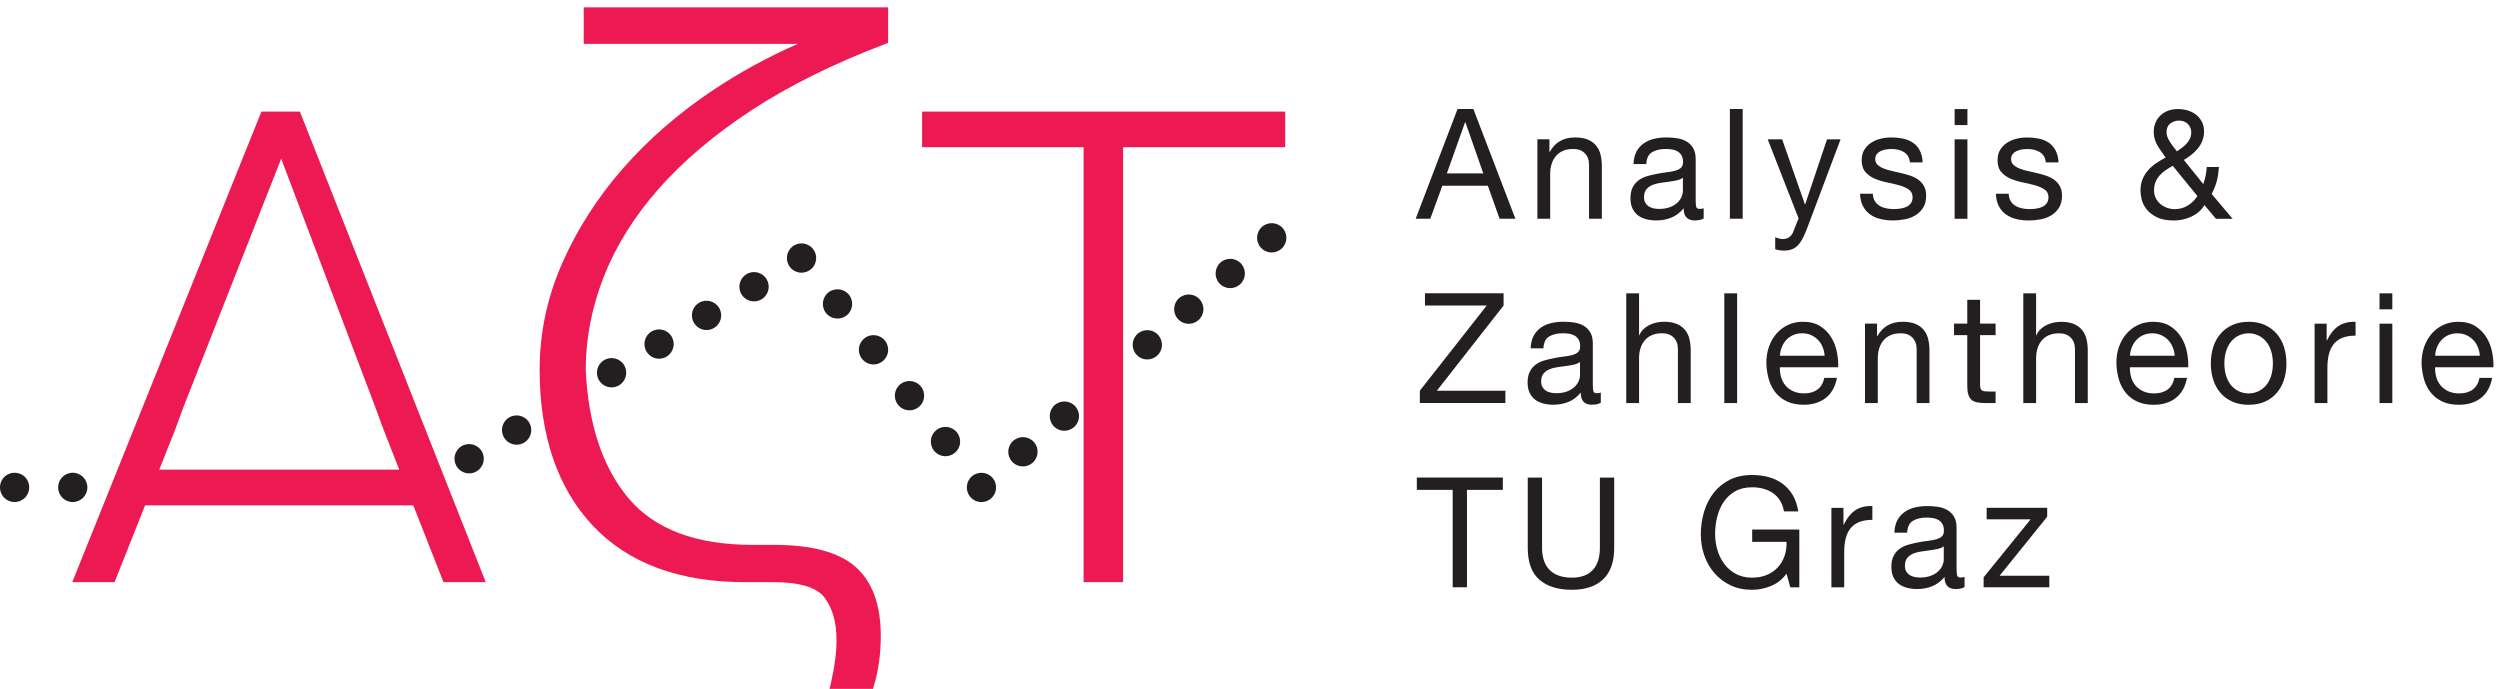 <?xml version="1.0" encoding="UTF-8"?>
<svg width="561.33" height="154.67" version="1.1" viewBox="0 0 561.33 154.67" xmlns="http://www.w3.org/2000/svg">
 <defs>
  <clipPath id="b">
   <path transform="translate(0 2.5e-5)" d="m0 0h4209.4v1150.6h-4209.4z"/>
  </clipPath>
  <clipPath id="a">
   <path transform="translate(0 2.5e-5)" d="m0 0h4209.4v1150.6h-4209.4z"/>
  </clipPath>
 </defs>
 <g>
  <path transform="matrix(.133 0 0 -.133 0 154.67)" d="m2169.7 914.4v60.137h-613.01v-60.137h272.64v-734.26h66.66v734.26zm-676.42 173.78 6.08 2.3v60.09h-513.91v-61.66h361.53c-50.19-21.9-98.17-48.09-143.16-78.13-58.34-38.971-109.61-83.522-152.37-132.42-42.83-48.976-77.292-102.76-102.4-159.88-25.238-57.453-38.031-117.76-38.031-179.26 0-111.4 30.093-200 89.428-263.35 59.51-63.504 145.87-95.711 256.71-95.711h48.11c44.26 0 73.33-8.644 86.38-25.676 13.65-17.789 20.56-41.902 20.56-71.66 0-21.449-3.05-45.41-9.06-71.25l-2.7-11.57h73.21l2.02 6.711c7.47 24.801 11.26 52.66 11.26 82.789 0 52.43-14.35 91.633-42.65 116.52-27.97 24.578-74.03 37.039-136.93 37.039h-37.13c-94.62 0-164.81 26.269-208.6 78.066-44.29 52.363-68.776 125.87-72.788 218.1 0 51.922 10.191 104.41 30.268 156.02 20.13 51.692 51.28 101.7 92.58 148.66 41.49 47.153 94.42 91.93 157.34 133.12 62.99 41.22 138.43 78.62 224.25 111.16m-744.6-908.02h71.348l-313.76 794.38h-64.93l-319.31-794.38h71.414l51.527 129.69h452.74zm-100.11 254.72 25.511-64.902h-405.21l25.86 65.09 15.14 41.082 164.85 418.87 158.57-418.68 15.278-41.457" clip-path="url(#b)" fill="#ed1952"/>
  <path transform="matrix(.133 0 0 -.133 0 154.67)" d="m4209.4 542.88c0.33 8.125-0.39 16.691-2.17 25.684-1.78 8.996-5 17.296-9.67 24.914-4.66 7.605-10.84 13.878-18.56 18.812-7.71 4.926-17.42 7.399-29.11 7.399-8.99 0-17.26-1.739-24.8-5.192-7.54-3.469-14.07-8.312-19.58-14.535s-9.79-13.586-12.84-22.051c-3.05-8.488-4.58-17.824-4.58-28.019 0.34-10.215 1.82-19.649 4.45-28.289 2.63-8.653 6.57-16.086 11.84-22.317 5.24-6.23 11.73-11.062 19.44-14.531 7.71-3.457 16.83-5.184 27.34-5.184 14.91 0 27.29 3.797 37.12 11.414 9.83 7.61 16.19 18.946 19.08 33.996h-21.37c-1.86-8.82-5.72-15.402-11.56-19.726-5.85-4.328-13.36-6.484-22.51-6.484-7.11 0-13.31 1.21-18.56 3.632-5.26 2.411-9.58 5.664-12.97 9.727-3.4 4.07-5.85 8.738-7.38 14.023-1.52 5.262-2.2 10.848-2.03 16.727zm-22.9 19.453h-75.52c0.34 5.195 1.44 10.09 3.3 14.668 1.87 4.582 4.41 8.594 7.63 12.07 3.22 3.457 7.08 6.172 11.57 8.164 4.49 1.993 9.54 2.981 15.13 2.981 5.43 0 10.39-0.988 14.88-2.981 4.49-1.992 8.4-4.668 11.7-8.035 3.3-3.379 5.93-7.402 7.88-12.07s3.09-9.602 3.43-14.797m-169.35-79.91h21.61v134.14h-21.61zm0 158.27h21.61v26.989h-21.61zm-62.55-48c6.1 2.422 13.48 3.633 22.12 3.633v23.36c-11.7 0.339-21.36-2.083-28.99-7.274-7.63-5.187-14.07-13.226-19.32-24.125h-0.51v28.277h-20.35v-134.14h21.62v59.676c0 8.652 0.85 16.3 2.54 22.968 1.69 6.653 4.41 12.325 8.14 16.993s8.64 8.214 14.75 10.636m-98.66-70.84c2.71 8.485 4.06 17.657 4.06 27.508 0 9.864-1.35 19.075-4.06 27.637-2.72 8.555-6.79 15.996-12.21 22.316-5.43 6.313-12.08 11.278-19.96 14.922-7.88 3.625-17.08 5.45-27.59 5.45-10.34 0-19.5-1.825-27.46-5.45-7.97-3.644-14.67-8.609-20.09-14.922-5.43-6.32-9.5-13.761-12.21-22.316-2.71-8.562-4.07-17.773-4.07-27.637 0-9.851 1.36-19.023 4.07-27.508 2.71-8.468 6.78-15.871 12.21-22.179 5.42-6.317 12.12-11.25 20.09-14.785 7.96-3.543 17.12-5.321 27.46-5.321 10.51 0 19.71 1.778 27.59 5.321 7.88 3.535 14.53 8.468 19.96 14.785 5.42 6.308 9.49 13.711 12.21 22.179m-18.82 27.508c0-8.125-1.06-15.359-3.18-21.668-2.12-6.308-5.05-11.593-8.77-15.832-3.73-4.238-8.1-7.48-13.1-9.726s-10.3-3.367-15.89-3.367c-5.6 0-10.9 1.121-15.89 3.367-5.01 2.246-9.37 5.488-13.1 9.726-3.73 4.239-6.66 9.524-8.77 15.832-2.13 6.309-3.18 13.543-3.18 21.668 0 8.137 1.05 15.352 3.18 21.66 2.11 6.321 5.04 11.641 8.77 15.969 3.73 4.317 8.09 7.606 13.1 9.852 4.99 2.258 10.29 3.371 15.89 3.371 5.59 0 10.89-1.113 15.89-3.371 5-2.246 9.37-5.535 13.1-9.852 3.72-4.328 6.65-9.648 8.77-15.969 2.12-6.308 3.18-13.523 3.18-21.66m-67.89 244.18-35.35 41.777c1.87 4.149 3.48 7.821 4.84 11.032 1.35 3.187 2.49 6.437 3.43 9.73 0.93 3.277 1.69 6.871 2.29 10.758 0.59 3.898 1.14 8.613 1.65 14.148h-20.6c-0.51-9.515-2.46-19.117-5.85-28.808l-32.8 40.742c4.41 2.598 8.65 5.488 12.72 8.695 4.06 3.196 7.71 6.785 10.93 10.766 3.22 3.976 5.76 8.348 7.64 13.109 1.85 4.75 2.79 9.895 2.79 15.438 0 6.222-1.24 11.711-3.69 16.469-2.46 4.761-5.72 8.742-9.79 11.941-4.07 3.203-8.77 5.578-14.12 7.133-5.33 1.558-10.8 2.34-16.4 2.34-6.61 0-12.46-1.043-17.53-3.121-5.1-2.071-9.38-4.883-12.85-8.434-3.48-3.551-6.11-7.606-7.89-12.188-1.77-4.589-2.67-9.39-2.67-14.398 0-4.684 0.55-8.871 1.66-12.594 1.1-3.719 2.62-7.254 4.57-10.64 1.95-3.368 4.11-6.7 6.49-9.989 2.37-3.285 4.84-6.738 7.37-10.375-5.76-3.109-11.23-6.441-16.4-9.992-5.17-3.539-9.66-7.523-13.48-11.933-3.81-4.411-6.86-9.387-9.15-14.918-2.29-5.539-3.43-11.942-3.43-19.2 0-3.812 0.63-8.574 1.9-14.281 1.28-5.695 3.95-11.238 8.01-16.601 4.07-5.368 9.83-9.946 17.29-13.75 7.46-3.809 17.3-5.707 29.5-5.707 10 0 19.71 2.156 29.12 6.488 9.41 4.32 16.82 10.801 22.25 19.457l19.32-23.094zm-85.95 119.62c-2.88-2.066-5.59-3.976-8.14-5.711-2.03 2.602-4.07 5.192-6.1 7.793-2.03 2.586-3.9 5.231-5.59 7.91-1.7 2.68-3.1 5.411-4.2 8.168-1.1 2.77-1.65 5.539-1.65 8.313 0 6.738 2.21 11.707 6.61 14.918 4.41 3.199 9.15 4.797 14.24 4.797 6.44 0 11.53-1.949 15.26-5.84 3.72-3.887 5.59-8.516 5.59-13.875 0-3.981-0.76-7.574-2.29-10.774-1.52-3.199-3.47-6.097-5.85-8.691-2.37-2.598-5-4.926-7.88-7.008m26.45-81.218c-4.41-6.739-9.88-12.11-16.41-16.079-6.52-3.992-13.93-5.972-22.25-5.972-4.4 0-8.69 0.781-12.84 2.328-4.15 1.562-7.84 3.683-11.06 6.363s-5.81 5.969-7.75 9.86c-1.96 3.89-2.93 8.175-2.93 12.851 0 5.527 0.85 10.324 2.55 14.399 1.69 4.058 3.98 7.738 6.86 11.019 2.88 3.293 6.23 6.231 10.04 8.828 3.82 2.594 7.84 5.102 12.08 7.52zm-75.02-212.25c-8.99 0-17.25-1.739-24.8-5.192-7.54-3.469-14.07-8.312-19.58-14.535s-9.78-13.586-12.84-22.051c-3.05-8.488-4.57-17.824-4.57-28.019 0.33-10.215 1.82-19.649 4.45-28.289 2.62-8.653 6.56-16.086 11.82-22.317 5.25-6.23 11.74-11.062 19.45-14.531 7.72-3.457 16.83-5.184 27.34-5.184 14.92 0 27.29 3.797 37.13 11.414 9.83 7.61 16.18 18.946 19.07 33.996h-21.36c-1.87-8.82-5.72-15.402-11.57-19.726-5.85-4.328-13.35-6.484-22.51-6.484-7.12 0-13.31 1.21-18.56 3.632-5.26 2.411-9.58 5.664-12.96 9.727-3.4 4.07-5.86 8.738-7.38 14.023-1.53 5.262-2.2 10.848-2.04 16.727h98.41c0.34 8.125-0.38 16.691-2.16 25.684-1.78 8.996-5 17.296-9.66 24.914-4.66 7.605-10.85 13.878-18.57 18.812-7.71 4.926-17.41 7.399-29.11 7.399m-1.27-19.473c5.42 0 10.38-0.988 14.87-2.981 4.49-1.992 8.39-4.668 11.7-8.035 3.31-3.379 5.93-7.402 7.88-12.07s3.09-9.602 3.44-14.797h-75.53c0.34 5.195 1.44 10.09 3.31 14.668 1.86 4.582 4.4 8.594 7.63 12.07 3.21 3.457 7.07 6.172 11.57 8.164 4.49 1.993 9.53 2.981 15.13 2.981m-130.45-117.79h21.61v88.211c0 7.277-0.72 13.898-2.16 19.855-1.44 5.965-3.94 11.121-7.5 15.438-3.56 4.332-8.23 7.703-13.99 10.125-5.76 2.414-12.97 3.637-21.61 3.637-3.9 0-7.93-0.442-12.08-1.301-4.16-0.867-8.14-2.211-11.95-4.02-3.82-1.82-7.25-4.156-10.3-7.012-3.05-2.847-5.43-6.359-7.12-10.511h-0.51v70.84h-21.61v-185.26h21.61v75.762c0 6.054 0.8 11.629 2.43 16.738 1.6 5.105 4.01 9.558 7.23 13.367 3.22 3.801 7.25 6.75 12.08 8.82 4.83 2.079 10.56 3.106 17.17 3.106 8.3 0 14.83-2.414 19.58-7.258 4.74-4.852 7.12-11.426 7.12-19.715zm-26.83 330.05c3.31 5.363 4.96 12.117 4.96 20.246 0 6.394-1.23 11.758-3.68 16.09-2.46 4.32-5.69 7.91-9.67 10.769-3.98 2.848-8.56 5.137-13.73 6.871-5.17 1.727-10.47 3.199-15.89 4.418-5.09 1.203-10.18 2.367-15.26 3.5-5.09 1.121-9.66 2.5-13.73 4.149-4.07 1.64-7.42 3.718-10.05 6.23-2.63 2.5-3.94 5.664-3.94 9.473 0 3.457 0.85 6.269 2.55 8.426 1.69 2.164 3.89 3.902 6.61 5.191 2.71 1.297 5.72 2.211 9.02 2.73 3.31 0.524 6.57 0.77 9.8 0.77 3.55 0 7.08-0.379 10.55-1.16 3.47-0.778 6.65-2.039 9.53-3.762 2.88-1.738 5.25-4.027 7.12-6.879 1.87-2.855 2.97-6.449 3.31-10.765h21.61c-0.51 8.128-2.2 14.914-5.08 20.363-2.88 5.457-6.74 9.773-11.57 12.976-4.84 3.196-10.39 5.45-16.66 6.746-6.27 1.301-13.14 1.95-20.6 1.95-5.76 0-11.57-0.739-17.42-2.207-5.84-1.469-11.1-3.719-15.76-6.754-4.67-3.028-8.48-6.957-11.44-11.797-2.97-4.848-4.45-10.641-4.45-17.391 0-8.648 2.11-15.402 6.35-20.242 4.24-4.836 9.54-8.598 15.9-11.277 6.35-2.692 13.26-4.762 20.72-6.231 7.47-1.468 14.37-3.121 20.72-4.933 6.36-1.817 11.66-4.2 15.91-7.137 4.22-2.941 6.35-7.262 6.35-12.969 0-4.152-1.02-7.566-3.06-10.25-2.03-2.679-4.62-4.722-7.75-6.101-3.14-1.387-6.57-2.332-10.3-2.848-3.73-0.523-7.29-0.781-10.68-0.781-4.41 0-8.69 0.429-12.84 1.297-4.16 0.863-7.89 2.293-11.19 4.285-3.31 1.976-5.98 4.668-8.01 8.035-2.04 3.375-3.14 7.48-3.31 12.336h-21.61c0.34-8.313 2.03-15.363 5.08-21.152 3.06-5.801 7.12-10.469 12.21-14.012 5.1-3.547 10.94-6.098 17.55-7.66 6.61-1.547 13.56-2.328 20.85-2.328 6.61 0 13.26 0.648 19.96 1.937 6.69 1.301 12.71 3.59 18.05 6.883 5.35 3.277 9.67 7.609 12.97 12.965m-123.71-330.05h16.53v19.453h-9.92c-3.39 0-6.14 0.137-8.26 0.391-2.12 0.261-3.78 0.82-4.96 1.687-1.19 0.86-2 2.082-2.42 3.633-0.42 1.562-0.63 3.644-0.63 6.23v83.293h26.19v19.457h-26.19v40.219h-21.62v-40.219h-22.37v-19.457h22.37v-85.371c0-6.222 0.59-11.242 1.78-15.039 1.19-3.808 3.01-6.75 5.47-8.828 2.46-2.07 5.68-3.508 9.66-4.289 3.98-0.769 8.78-1.16 14.37-1.16m-52.63 311.12h21.61v134.14h-21.61zm0 158.28h21.61v26.993h-21.61zm-1.02-661.12c-2.89 4.836-6.7 8.594-11.45 11.262-4.74 2.684-10.04 4.453-15.88 5.313-5.86 0.859-11.75 1.297-17.68 1.297-7.46 0-14.46-0.782-20.98-2.333-6.53-1.554-12.33-4.113-17.42-7.656-5.09-3.547-9.15-8.176-12.21-13.879-3.05-5.711-4.74-12.715-5.08-21.015h21.61c0.52 9.855 3.83 16.554 9.92 20.109 6.1 3.535 13.73 5.32 22.89 5.32 3.39 0 6.82-0.261 10.29-0.781 3.48-0.515 6.62-1.562 9.41-3.113 2.8-1.555 5.09-3.809 6.87-6.75 1.78-2.949 2.67-6.836 2.67-11.68 0-4.148-1.19-7.305-3.56-9.472-2.38-2.157-5.59-3.809-9.66-4.922-4.07-1.133-8.78-1.993-14.12-2.598s-10.98-1.512-16.91-2.723c-5.59-1.047-11.06-2.336-16.4-3.898-5.34-1.551-10.09-3.848-14.23-6.875-4.15-3.016-7.5-6.961-10.05-11.797-2.55-4.852-3.82-11.082-3.82-18.691 0-6.739 1.15-12.489 3.44-17.254 2.28-4.758 5.38-8.606 9.28-11.543 3.89-2.942 8.52-5.11 13.86-6.496 5.34-1.375 10.97-2.071 16.91-2.071 9.15 0 17.67 1.602 25.55 4.805 7.89 3.195 14.79 8.43 20.73 15.695 0-7.265 1.65-12.5 4.96-15.695 3.3-3.203 7.75-4.805 13.35-4.805 6.61 0 11.78 1.133 15.51 3.371v17.129c-2.55-0.695-4.75-1.035-6.61-1.035-3.4 0-5.39 1.211-5.98 3.613-0.6 2.422-0.88 6.219-0.88 11.407v68.867c0 7.773-1.45 14.07-4.33 18.894m-17.3-72.578c0-3.093-0.76-6.406-2.28-9.941-1.53-3.524-3.91-6.797-7.12-9.805-3.23-3.015-7.38-5.508-12.46-7.488-5.09-1.984-11.19-2.969-18.31-2.969-3.4 0-6.61 0.34-9.67 1.024-3.05 0.695-5.72 1.816-8.01 3.359-2.28 1.555-4.15 3.574-5.59 6.074-1.44 2.492-2.16 5.547-2.16 9.16 0 5.508 1.23 9.864 3.69 13.039 2.45 3.192 5.64 5.645 9.53 7.364 3.9 1.718 8.31 2.968 13.23 3.738 4.91 0.781 9.79 1.465 14.62 2.07 4.83 0.598 9.44 1.367 13.85 2.317 4.41 0.957 7.97 2.461 10.68 4.519zm-45.77 264.31h21.62v88.211c0 7.277-0.73 13.898-2.16 19.855-1.45 5.965-3.95 11.121-7.51 15.438-3.56 4.332-8.22 7.703-13.98 10.125-5.77 2.414-12.97 3.637-21.62 3.637-19.49 0-33.73-8.141-42.72-24.387h-0.5v21.265h-20.35v-134.14h21.62v75.762c0 6.054 0.8 11.629 2.41 16.738 1.61 5.105 4.03 9.558 7.25 13.367 3.22 3.801 7.25 6.75 12.09 8.82 4.82 2.079 10.54 3.106 17.15 3.106 8.31 0 14.83-2.414 19.58-7.258 4.75-4.852 7.12-11.426 7.12-19.715zm11.07 330.05c3.3 5.363 4.96 12.117 4.96 20.246 0 6.394-1.24 11.758-3.69 16.09-2.46 4.32-5.68 7.91-9.66 10.769-3.99 2.848-8.57 5.137-13.73 6.871-5.18 1.727-10.47 3.199-15.9 4.418-5.08 1.203-10.17 2.367-15.26 3.5-5.08 1.121-9.66 2.5-13.73 4.149-4.07 1.64-7.42 3.718-10.04 6.23-2.63 2.5-3.94 5.664-3.94 9.473 0 3.457 0.84 6.269 2.54 8.426 1.69 2.164 3.9 3.902 6.61 5.191 2.71 1.297 5.72 2.211 9.03 2.73 3.3 0.524 6.57 0.77 9.79 0.77 3.56 0 7.07-0.379 10.55-1.16 3.47-0.778 6.65-2.039 9.54-3.762 2.88-1.738 5.25-4.027 7.12-6.879 1.86-2.855 2.96-6.449 3.3-10.765h21.62c-0.51 8.128-2.21 14.914-5.09 20.363-2.88 5.457-6.74 9.773-11.57 12.976-4.83 3.196-10.38 5.45-16.65 6.746-6.28 1.301-13.14 1.95-20.6 1.95-5.77 0-11.57-0.739-17.42-2.207-5.85-1.469-11.11-3.719-15.77-6.754-4.66-3.028-8.48-6.957-11.44-11.797-2.97-4.848-4.45-10.641-4.45-17.391 0-8.648 2.12-15.402 6.36-20.242 4.23-4.836 9.53-8.598 15.89-11.277 6.36-2.692 13.26-4.762 20.73-6.231 7.45-1.468 14.36-3.121 20.72-4.933 6.36-1.817 11.65-4.2 15.89-7.137 4.24-2.941 6.36-7.262 6.36-12.969 0-4.152-1.02-7.566-3.05-10.25-2.04-2.679-4.62-4.722-7.76-6.101-3.14-1.387-6.57-2.332-10.3-2.848-3.73-0.523-7.29-0.781-10.68-0.781-4.41 0-8.69 0.429-12.84 1.297-4.15 0.863-7.88 2.293-11.19 4.285-3.3 1.976-5.97 4.668-8.01 8.035-2.03 3.375-3.14 7.48-3.3 12.336h-21.62c0.34-8.313 2.04-15.363 5.1-21.152 3.04-5.801 7.11-10.469 12.2-14.012 5.08-3.547 10.93-6.098 17.54-7.66 6.61-1.547 13.56-2.328 20.85-2.328 6.61 0 13.27 0.648 19.96 1.937 6.7 1.301 12.72 3.59 18.06 6.883 5.34 3.277 9.66 7.609 12.97 12.965m-85.83-503.91c-11.69 0.343-21.36-2.079-28.98-7.266-7.63-5.195-14.08-13.231-19.33-24.129h-0.51v28.281h-20.34v-134.15h21.61v59.68c0 8.652 0.85 16.308 2.55 22.968 1.69 6.649 4.4 12.325 8.13 16.993 3.73 4.667 8.65 8.222 14.75 10.644 6.1 2.41 13.48 3.633 22.12 3.633zm-110.86 467.07 57.21 152.05h-22.89l-36.87-109.75h-0.51l-38.39 109.75h-24.41l52.12-133.37-8.9-22.57c-1.52-3.98-3.77-7.051-6.74-9.219-2.96-2.164-6.65-3.242-11.06-3.242-1.69 0-3.77 0.305-6.23 0.914-2.46 0.606-4.62 1.336-6.48 2.196v-20.239c2.37-0.859 4.83-1.461 7.37-1.812 2.56-0.344 5.09-0.516 7.63-0.516 4.75 0 8.94 0.649 12.59 1.949 3.64 1.289 6.95 3.368 9.92 6.219 2.96 2.863 5.68 6.527 8.13 11.031 2.46 4.5 4.96 10.039 7.51 16.61m-63.58-197.73c-3.05-8.488-4.57-17.824-4.57-28.019 0.33-10.215 1.82-19.649 4.45-28.289 2.62-8.653 6.56-16.086 11.82-22.317 5.25-6.23 11.74-11.062 19.45-14.531 7.71-3.457 16.83-5.184 27.34-5.184 14.92 0 27.29 3.797 37.12 11.414 9.83 7.61 16.19 18.946 19.08 33.996h-21.36c-1.87-8.82-5.73-15.402-11.57-19.726-5.85-4.328-13.35-6.484-22.51-6.484-7.12 0-13.31 1.21-18.56 3.632-5.26 2.411-9.58 5.664-12.97 9.727-3.39 4.07-5.85 8.738-7.36 14.023-1.54 5.262-2.22 10.848-2.05 16.727h98.41c0.34 8.125-0.38 16.691-2.16 25.684-1.78 8.996-5 17.296-9.66 24.914-4.67 7.605-10.85 13.878-18.57 18.812-7.71 4.926-17.42 7.399-29.11 7.399-8.99 0-17.25-1.739-24.8-5.192-7.54-3.469-14.07-8.312-19.57-14.535-5.52-6.223-9.79-13.586-12.85-22.051m18.31-15.578c0.34 5.195 1.44 10.09 3.31 14.668 1.86 4.582 4.4 8.594 7.63 12.07 3.21 3.457 7.07 6.172 11.57 8.164 4.49 1.993 9.54 2.981 15.13 2.981 5.42 0 10.38-0.988 14.87-2.981 4.49-1.992 8.39-4.668 11.7-8.035 3.31-3.379 5.93-7.402 7.88-12.07s3.09-9.602 3.44-14.797zm-19.19-204.85c-8.74 2.325-18.02 3.497-27.85 3.497-14.41 0-27-2.715-37.76-8.164-10.77-5.461-19.75-12.766-26.96-21.934-7.2-9.172-12.63-19.856-16.27-32.043-3.65-12.195-5.47-25.039-5.47-38.535 0-12.117 1.95-23.789 5.85-35.028 3.9-11.25 9.58-21.191 17.04-29.835 7.46-8.661 16.53-15.528 27.21-20.633 10.68-5.098 22.8-7.657 36.36-7.657 10.68 0 21.27 2.118 31.79 6.356 10.51 4.238 19.32 11.203 26.45 20.891l6.35-23.098h15.26v97.57h-79.6v-20.762h57.99c0.33-8.476-0.77-16.386-3.31-23.742-2.55-7.351-6.32-13.758-11.32-19.199-5-5.449-11.15-9.726-18.44-12.851-7.29-3.106-15.68-4.668-25.17-4.668-10.17 0-19.11 2.031-26.83 6.105-7.71 4.063-14.2 9.512-19.45 16.348-5.26 6.824-9.23 14.695-11.95 23.613-2.72 8.906-4.07 18.191-4.07 27.891 0 9.851 1.18 19.492 3.56 28.925 2.37 9.434 6.06 17.821 11.06 25.164 5 7.356 11.44 13.282 19.33 17.786 7.88 4.492 17.33 6.738 28.35 6.738 6.78 0 13.18-0.82 19.2-2.461 6.01-1.652 11.4-4.102 16.15-7.395 4.74-3.281 8.74-7.48 11.95-12.586 3.22-5.109 5.42-11.191 6.61-18.281h24.16c-1.7 10.887-4.88 20.184-9.54 27.891-4.66 7.695-10.42 14.043-17.29 19.062-6.87 5.02-14.65 8.692-23.39 11.035m-53.02 310.2h-21.61v-185.26h21.61zm-12.21 125.86h21.61v185.27h-21.61zm-59.75-2.851c6.62 0 11.78 1.117 15.51 3.367v17.129c-2.54-0.696-4.75-1.039-6.61-1.039-3.4 0-5.39 1.21-5.98 3.625-0.59 2.414-0.89 6.203-0.89 11.394v68.871c0 7.77-1.44 14.07-4.32 18.903-2.89 4.828-6.7 8.589-11.44 11.261-4.75 2.68-10.04 4.438-15.9 5.309-5.84 0.855-11.74 1.297-17.67 1.297-7.46 0-14.46-0.778-20.98-2.34-6.53-1.559-12.33-4.11-17.42-7.645-5.08-3.554-9.15-8.183-12.2-13.894-3.05-5.703-4.75-12.707-5.09-21.008h21.62c0.51 9.855 3.81 16.555 9.91 20.098 6.1 3.554 13.73 5.32 22.89 5.32 3.39 0 6.82-0.246 10.3-0.77 3.47-0.519 6.61-1.558 9.41-3.121 2.79-1.547 5.09-3.8 6.86-6.738 1.78-2.949 2.67-6.84 2.67-11.68 0-4.148-1.19-7.308-3.56-9.472-2.37-2.168-5.59-3.809-9.65-4.926-4.08-1.133-8.79-1.992-14.12-2.606-5.35-0.597-10.98-1.507-16.92-2.718-5.59-1.039-11.05-2.34-16.4-3.887-5.34-1.563-10.09-3.852-14.24-6.879-4.14-3.031-7.5-6.973-10.04-11.812-2.54-4.84-3.82-11.071-3.82-18.68 0-6.75 1.15-12.5 3.45-17.25 2.28-4.758 5.37-8.609 9.27-11.551 3.9-2.937 8.52-5.098 13.86-6.488 5.34-1.383 10.97-2.07 16.91-2.07 9.15 0 17.67 1.601 25.55 4.8 7.89 3.196 14.79 8.426 20.73 15.696 0-7.27 1.65-12.5 4.96-15.696 3.31-3.199 7.75-4.8 13.35-4.8m-19.58 49.667c0-3.101-0.76-6.421-2.29-9.937-1.53-3.531-3.9-6.801-7.12-9.824-3.22-3.008-7.38-5.508-12.46-7.477-5.09-1.98-11.19-2.972-18.31-2.972-3.39 0-6.61 0.343-9.66 1.031-3.05 0.691-5.73 1.812-8.01 3.347-2.29 1.555-4.16 3.582-5.6 6.071-1.44 2.5-2.16 5.551-2.16 9.172 0 5.511 1.23 9.851 3.69 13.039 2.45 3.191 5.64 5.64 9.53 7.359 3.9 1.723 8.31 2.973 13.23 3.742 4.91 0.77 9.79 1.457 14.62 2.071 4.83 0.597 9.45 1.371 13.86 2.32 4.4 0.949 7.96 2.449 10.68 4.519zm-74-172.67h-21.62v-185.26h21.62v75.762c0 6.054 0.8 11.629 2.41 16.738 1.61 5.105 4.04 9.558 7.25 13.367 3.22 3.801 7.24 6.75 12.08 8.82 4.83 2.079 10.56 3.106 17.16 3.106 8.31 0 14.83-2.414 19.58-7.258 4.75-4.852 7.12-11.426 7.12-19.715v-90.82h21.62v88.211c0 7.277-0.73 13.898-2.17 19.855-1.44 5.965-3.94 11.121-7.5 15.438-3.56 4.332-8.22 7.703-13.98 10.125-5.77 2.414-12.97 3.637-21.62 3.637-3.9 0-7.92-0.442-12.08-1.301-4.15-0.867-8.13-2.211-11.95-4.02-3.81-1.82-7.24-4.156-10.29-7.012-3.06-2.847-5.43-6.359-7.13-10.511h-0.5zm-60.52-482.75c12.37 11.836 18.56 29.621 18.56 53.32v118.32h-24.16v-118.32c0-16.609-4.03-29.187-12.08-37.754-8.05-8.574-19.79-12.851-35.21-12.851-16.28 0-28.74 4.277-37.39 12.851-8.64 8.567-12.96 21.145-12.96 37.754v118.32h-24.16v-118.32c0-24.746 6.57-42.773 19.71-54.102 13.13-11.328 31.4-17 54.8-17 22.88 0 40.51 5.926 52.89 17.782m-23.9 608.61h21.61v88.219c0 7.269-0.72 13.89-2.16 19.855s-3.94 11.114-7.5 15.434c-3.56 4.328-8.23 7.699-13.98 10.121-5.77 2.422-12.98 3.637-21.62 3.637-19.5 0-33.74-8.141-42.72-24.391h-0.51v21.27h-20.35v-134.14h21.62v75.766c0 6.05 0.8 11.633 2.41 16.746 1.61 5.094 4.03 9.543 7.25 13.355 3.22 3.801 7.26 6.75 12.08 8.821 4.83 2.078 10.55 3.109 17.17 3.109 8.3 0 14.83-2.422 19.58-7.262 4.74-4.847 7.12-11.418 7.12-19.719zm-81.38-183.84c-5.08-3.55-9.15-8.183-12.2-13.886-3.05-5.704-4.75-12.715-5.09-21.016h21.63c0.49 9.863 3.8 16.562 9.9 20.117 6.1 3.535 13.73 5.305 22.89 5.305 3.39 0 6.82-0.254 10.3-0.774 3.47-0.515 6.61-1.55 9.42-3.113 2.78-1.555 5.07-3.801 6.85-6.738 1.78-2.949 2.67-6.848 2.67-11.68 0-4.152-1.18-7.316-3.56-9.472-2.37-2.168-5.59-3.809-9.66-4.934-4.07-1.133-8.77-1.992-14.11-2.598-5.34-0.593-10.98-1.511-16.91-2.722-5.6-1.036-11.07-2.336-16.41-3.887-5.34-1.563-10.08-3.848-14.24-6.875-4.15-3.039-7.5-6.965-10.04-11.809-2.54-4.843-3.82-11.074-3.82-18.691 0-6.738 1.15-12.488 3.44-17.246 2.29-4.754 5.38-8.613 9.28-11.551 3.9-2.941 8.52-5.098 13.86-6.484 5.34-1.387 10.98-2.071 16.91-2.071 9.15 0 17.67 1.602 25.55 4.793 7.89 3.203 14.79 8.438 20.73 15.703 0-7.265 1.65-12.5 4.96-15.703 3.3-3.191 7.75-4.793 13.35-4.793 6.61 0 11.78 1.121 15.51 3.368v17.128c-2.54-0.703-4.75-1.043-6.61-1.043-3.4 0-5.39 1.211-5.98 3.622-0.59 2.421-0.89 6.222-0.89 11.406v68.867c0 7.766-1.44 14.062-4.32 18.898-2.89 4.832-6.7 8.594-11.44 11.258-4.75 2.684-10.05 4.446-15.9 5.313-5.85 0.859-11.73 1.301-17.67 1.301-7.46 0-14.45-0.782-20.98-2.34-6.53-1.563-12.33-4.114-17.42-7.653m66.12-80.457c0-3.097-0.77-6.418-2.29-9.941-1.53-3.527-3.9-6.797-7.12-9.805-3.21-3.027-7.37-5.519-12.46-7.492-5.09-1.98-11.19-2.977-18.31-2.977-3.39 0-6.6 0.34-9.66 1.036-3.06 0.691-5.72 1.804-8.01 3.359-2.29 1.551-4.16 3.574-5.59 6.074-1.45 2.488-2.17 5.547-2.17 9.16 0 5.508 1.23 9.852 3.69 13.036 2.45 3.183 5.63 5.636 9.53 7.363 3.9 1.719 8.31 2.969 13.23 3.73 4.91 0.782 9.79 1.465 14.62 2.071 4.83 0.605 9.45 1.378 13.86 2.324 4.4 0.949 7.96 2.453 10.68 4.523zm-135.79 264.3h26.7l-70.95 185.27h-26.7l-70.69-185.27h24.67l20.34 55.785h76.79zm-27.46 76.547h-61.54l30.77 86.402h0.51zm-341.05-127.47c10.31 8.899 11.51 24.5 2.6 34.903-8.9 10.296-24.49 11.496-34.89 2.597-10.3-8.902-11.51-24.5-2.61-34.898 4.9-5.703 11.81-8.606 18.81-8.606 5.7 0 11.4 2.004 16.09 6.004m-70.02-60.222c10.31 8.902 11.51 24.511 2.6 34.906-8.9 10.297-24.49 11.496-34.89 2.594-10.3-8.891-11.51-24.485-2.61-34.895 4.9-5.695 11.81-8.605 18.81-8.605 5.69 0 11.4 2.003 16.09 6m-70-60.2c10.4 8.91 11.51 24.504 2.6 34.903-8.9 10.297-24.49 11.507-34.89 2.597-10.3-8.898-11.51-24.484-2.61-34.894 4.9-5.696 11.81-8.606 18.81-8.606 5.69 0 11.4 2 16.09 6m-70-60.183c10.4 8.886 11.51 24.48 2.6 34.89-8.9 10.293-24.49 11.496-34.89 2.61-10.3-8.918-11.51-24.512-2.61-34.914 4.9-5.703 11.81-8.594 18.81-8.594 5.69 0 11.4 1.992 16.09 6.008m-140-120.4c10.4 8.887 11.51 24.493 2.6 34.895-8.9 10.293-24.49 11.492-34.89 2.605-10.3-8.914-11.51-24.5-2.61-34.91 4.9-5.703 11.81-8.605 18.81-8.605 5.69 0 11.4 2.004 16.09 6.015m-70-60.214c10.4 8.918 11.6 24.503 2.71 34.902-9.01 10.312-24.6 11.516-34.9 2.598-10.4-8.895-11.61-24.493-2.71-34.891 4.9-5.695 11.81-8.594 18.81-8.594 5.69 0 11.49 2 16.09 5.985m-69.97-60.184c10.31 8.875 11.51 24.48 2.6 34.891-8.9 10.293-24.49 11.484-34.89 2.609-10.31-8.918-11.51-24.512-2.61-34.914 4.9-5.703 11.81-8.594 18.81-8.594 5.69 0 11.4 1.992 16.09 6.008m-61.63 76.699c10.8 8.387 12.71 23.992 4.2 34.785-8.4 10.703-23.99 12.618-34.7 4.207-10.8-8.504-12.69-23.992-4.2-34.793 4.81-6.211 12.1-9.511 19.51-9.511 5.3 0 10.7 1.804 15.19 5.312m-60.69 77.5c10.69 8.387 12.6 23.887 4.2 34.688-8.51 10.8-24.01 12.597-34.81 4.199-10.69-8.399-12.59-23.984-4.2-34.688 4.91-6.3 12.2-9.511 19.51-9.511 5.4 0 10.7 1.699 15.3 5.312m-60.8 77.403c10.8 8.386 12.69 23.992 4.2 34.785-8.4 10.703-24.01 12.605-34.7 4.101-10.8-8.398-12.71-23.886-4.2-34.687 4.89-6.211 12.1-9.512 19.49-9.512 5.31 0 10.71 1.699 15.21 5.313m-60.71 77.398c10.71 8.484 12.6 23.988 4.2 34.789-8.49 10.695-23.99 12.598-34.79 4.199-10.7-8.402-12.61-23.988-4.2-34.793 4.89-6.211 12.2-9.406 19.49-9.406 5.4 0 10.7 1.699 15.3 5.211m-59.88 78.207c10.31 8.898 11.51 24.5 2.6 34.902-8.9 10.309-24.49 11.496-34.89 2.598-10.31-8.895-11.51-24.504-2.61-34.891 4.9-5.703 11.81-8.601 18.81-8.601 5.69 0 11.4 2 16.09 5.992m-75.12-16.922c-7.1 11.699-22.29 15.512-33.99 8.399-11.71-6.985-15.51-22.184-8.41-33.997 4.6-7.601 12.8-11.902 21.2-11.902 4.41 0 8.8 1.102 12.81 3.602 11.7 7 15.4 22.203 8.39 33.898m-80.19-48.402c-7.1 11.707-22.31 15.511-34 8.402-11.7-6.988-15.41-22.191-8.4-33.898 4.69-7.703 12.9-12.004 21.2-12.004 4.39 0 8.8 1.105 12.79 3.605 11.71 6.996 15.4 22.196 8.41 33.895m-80.21-48.399c-7 11.7-22.19 15.516-33.89 8.399-11.71-6.992-15.51-22.196-8.4-33.895 4.6-7.707 12.79-12.004 21.2-12.004 4.3 0 8.69 1.106 12.7 3.606 11.69 7.012 15.49 22.195 8.39 33.894m-80.09-48.398c-7.1 11.699-22.3 15.508-34 8.398-11.7-6.992-15.4-22.195-8.41-33.886 4.71-7.715 12.81-12.012 21.21-12.012 4.39 0 8.79 1.113 12.8 3.613 11.7 6.992 15.39 22.285 8.4 33.887m-160.31-96.785c-7.102 11.699-22.301 15.488-34 8.398-11.692-7.012-15.493-22.207-8.395-33.906 4.602-7.707 12.793-11.992 21.203-11.992 4.399 0 8.797 1.191 12.801 3.582 11.691 7.004 15.398 22.219 8.391 33.918m-80.203-48.41c-7.098 11.711-22.297 15.507-33.997 8.41-11.691-7.012-15.402-22.207-8.394-33.918 4.703-7.684 12.898-11.992 21.199-11.992 4.402 0 8.801 1.093 12.793 3.593 11.699 7.004 15.512 22.207 8.399 33.907m-665.69-61.192c0 13.692-11.012 24.785-24.699 24.785-13.703 0-24.703-11.093-24.703-24.785 0-13.613 11-24.715 24.703-24.715 13.687 0 24.699 11.102 24.699 24.715m-106.71-18.691c10.305 8.886 11.504 24.504 2.606 34.894-8.902 10.301-24.492 11.492-34.895 2.606-10.309-8.906-11.508-24.512-2.606-34.903 4.894-5.703 11.809-8.601 18.809-8.601 5.688 0 11.391 2 16.086 6.004m2496.3 35.351h-145.2v-20.761h60.52v-164.51h24.16v164.51h60.52zm4.33 146.6h-115.7l112.64 143.75v20.758h-132.73v-20.758h104.25l-112.9-143.75v-20.75h144.44zm886.69-217.19-79.34-97.82v-16.867h110.87v19.465h-83.92l80.36 99.636v15.051h-102.22v-19.465h74.25" clip-path="url(#a)" fill="#231f20"/>
 </g>
</svg>
